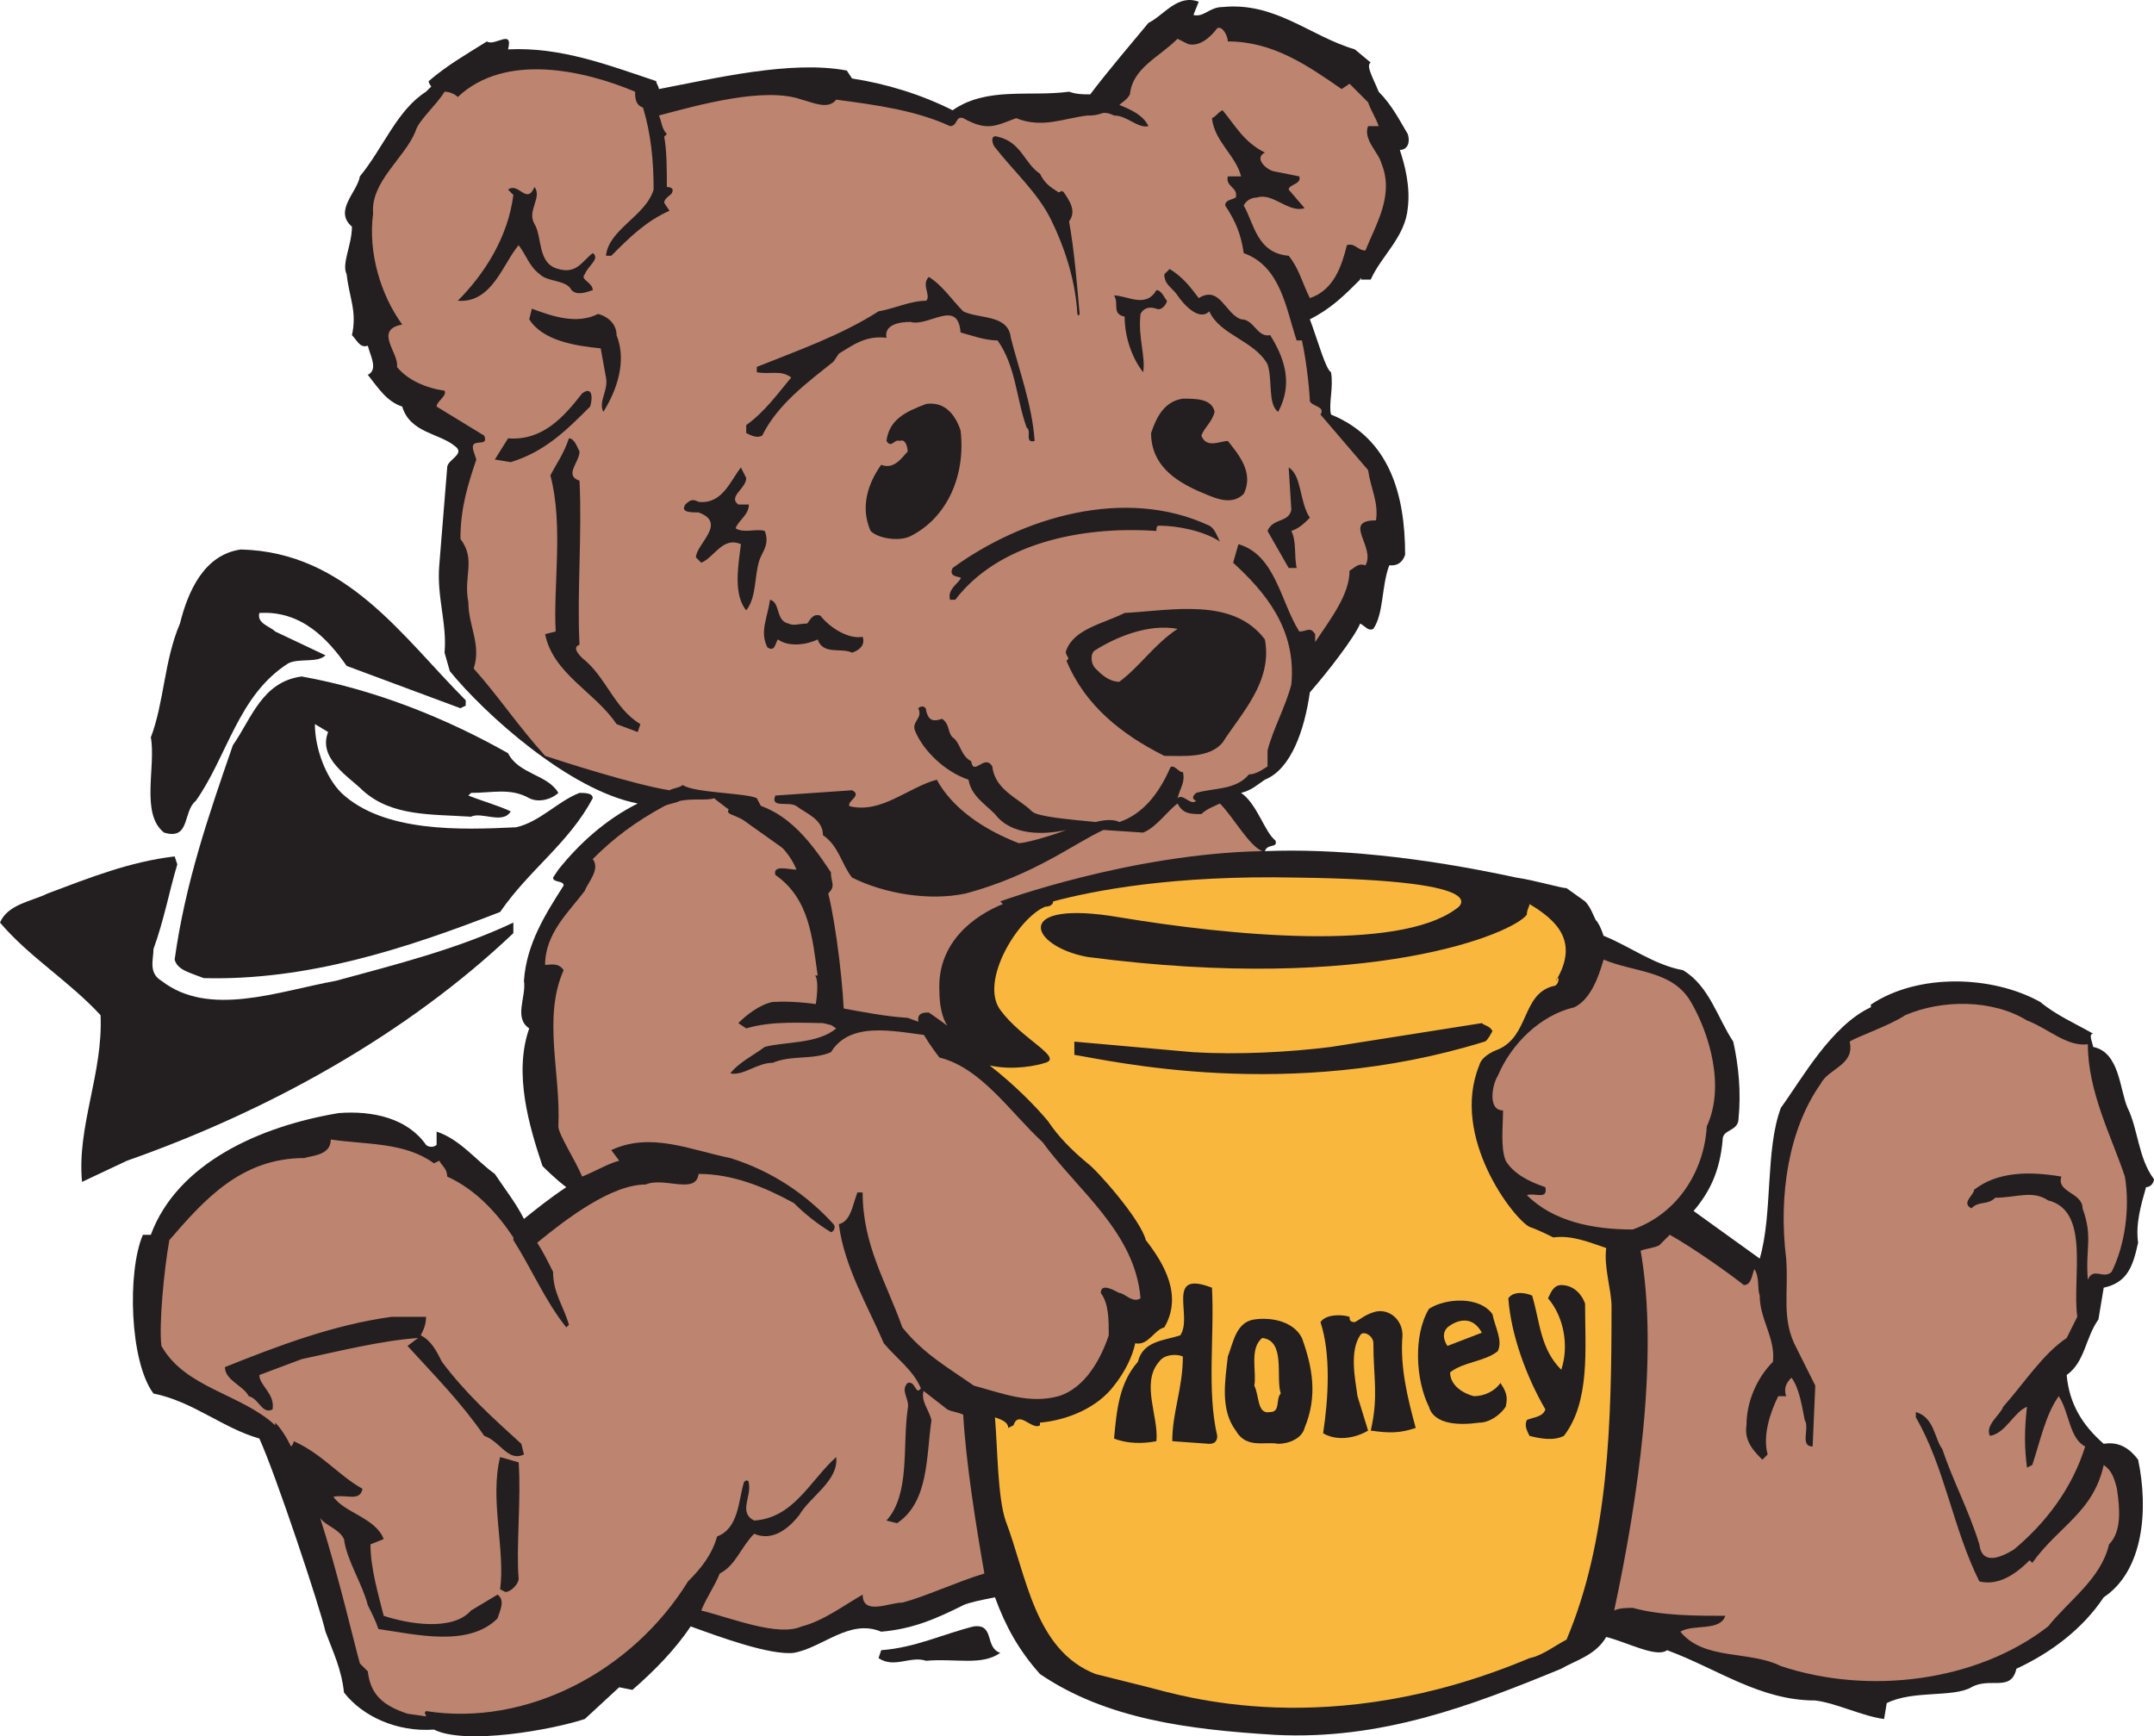 <svg xmlns="http://www.w3.org/2000/svg" width="610.5" height="492.15"><path fill="#231f20" fill-rule="evenodd" d="M603 313.996c-2.25-5.25-2.25-15.75-9.75-17.25 0-.75-1.5-3.75 0-3.75-5.25-3-10.5-5.25-15-9-13.5-7.5-34.5-8.25-48 .75v.75c-11.25 5.25-19.5 20.25-25.5 28.5-4.5 12-2.25 30-6 42.75l-18.75-13.5c4.5-5.25 7.5-11.25 8.25-20.25 0-3 4.5-2.25 4.5-6 .75-7.5 0-15-1.5-21.75-4.5-6.75-6.75-15.75-14.25-20.25-8.25-1.5-15-6.75-22.5-9.75-.75-2.25-1.5-3.75-2.25-4.5-.75-1.5-1.5-3.75-3-5.25l-5.25-3.75c-1.5 0-9-2.25-14.25-3-27.75-6-51.75-8.25-71.25-7.5.75-2.25 3.75-.75 3-3-3-2.25-5.25-10.5-9.75-13.5 3-.75 4.5-2.25 6.75-3.75 7.5-3 11.25-14.25 12.75-24.75 5.25-6 12.75-15.75 14.25-19.5 1.5.75 2.25 2.25 3.75 1.5 3-4.5 2.25-12 4.5-18h.75c1.5 0 3-.75 3.75-3 0-17.25-4.5-33-21-39.75-.75-3 .75-7.5 0-12-1.5-.75-3.75-9-6-15 6-3 9.75-6.75 14.25-11.25 0-.75.75 0 0 0h3c3-6.75 9.75-12 10.5-20.25.75-6-.75-12-2.25-16.5 2.25 0 3-2.25 2.25-4.5-2.25-3.75-4.5-8.25-8.25-12-1.5-3.75-3.75-7.5-2.25-8.25l-4.5-3.75c-12.75-3.75-22.5-13.5-37.5-12-3.75 0-5.25 3-8.25 2.25l1.5-3.75c-6-2.25-9.75 3.75-14.25 6-3.75 4.5-12 14.25-16.5 20.25-2.25 0-3.75 0-6-.75-11.25 1.5-23.25-1.5-33 5.25-9-4.5-18.75-7.5-28.5-9l-1.5-2.25c-15.75-3-37.5 2.25-53.25 5.25 0-.75-.75-1.5-.75-2.25-13.5-4.5-27-9.75-42-9 1.5-6-3.75-.75-6-2.25-6 3.75-11.25 6.75-16.5 11.25 0 .75.75 1.5.75 1.5l-1.5 1.5c-8.25 5.25-12 15.75-18.75 24-.75 4.5-7.5 9.75-2.25 14.25 0 5.25-3 10.5-1.5 13.5.75 6.75 3 10.5 1.5 17.25 1.5 1.5 2.25 3.75 4.5 3 .75 3 3 6.75 0 8.25 3 3.75 5.25 7.5 9.75 9 2.25 7.5 10.5 7.5 15 11.25 3 2.25-2.25 3.75-2.25 6l-2.25 27.75c-.75 9 2.25 16.5 1.5 24.75l1.5 5.25c9.75 12 33.75 33.75 53.25 37.5-9 4.5-16.5 11.25-22.5 18.75l-1.5 2.25c0 1.5 3 .75 3 2.25-5.25 8.25-10.5 16.5-11.25 27 .75 4.5-3 10.5 1.5 13.5-4.5 12.75 0 27.75 3.75 39 .75.75 3.75 3.75 6.75 6-4.5 3-8.25 6-12 9-2.25-4.5-5.25-8.25-8.25-12.75-5.25-3.75-9.75-9.75-16.5-12v3.75c-.75.75-2.25.75-3 0-5.25-7.5-15-9.75-24.75-9-22.5 3.75-45.75 14.25-53.25 34.5H40.5c-4.5 10.5-3.75 36 3 45 11.25 2.25 19.5 9.75 30 12.75 4.5 9.75 17.25 48 18.75 54.75 2.25 6 4.5 10.5 5.25 17.25 5.25 6.75 15 11.25 25.5 10.5 9 4.5 33.75 0 42.75-3l9.75-9 3.75.75c6-5.25 12-11.25 16.5-18 8.25 3 22.5 8.25 29.25 7.5 8.25-1.5 15.75-9.75 24.75-6 9-.75 15.75-3.75 23.25-7.5 1.5-.75 5.25-1.5 9-2.25 3 8.25 6.75 15 12.75 21.75 18.75 12.75 42 15.75 66.75 17.25 30 1.5 55.5-8.25 81-18.75 3.75-2.25 9.75-3.75 12.75-9 6 1.5 14.25 6 17.25 3.75 14.25 5.25 26.25 14.25 42 14.25 6 .75 13.5 4.5 19.5 5.25l.75-4.5c7.5-3.75 18.75-1.5 24-4.5s11.25 1.5 12.75-5.25c9.75-4.5 18.75-11.25 24.75-20.25 11.25-7.5 12.75-24.75 9.75-39-2.25-3-5.25-5.25-9.75-4.5-6-5.25-9.75-11.25-10.5-19.5 5.25-3.75 5.25-10.5 9-15.75l1.5-9c6.75-1.5 8.25-6 9.75-12.75-.75-5.25.75-10.5 2.25-15.75 1.5 0 2.25-1.5 2.25-2.25-4.5-6-4.5-14.25-7.5-20.25"/><path fill="#bd846f" fill-rule="evenodd" d="M284.25 256.246c-7.5 3-18.75 10.5-18 24.75 0 3.75.75 7.5 2.25 9.75-3-2.25-5.25-3.75-5.25-3.75-2.25 0-6.75 0 3 12.75 12 3 20.25 15.75 29.25 24 9.75 13.5 26.25 25.5 27.75 44.25-2.25 1.5-4.5-1.5-6-1.5-1.5-.75-5.25-3-5.25 0 2.25 3 2.25 7.5 2.25 12-2.25 6.75-6.75 15-14.25 17.25-8.25 2.25-15.75-.75-24-3-7.5-5.25-14.25-9-20.25-16.5-4.5-12.75-11.25-23.25-11.25-38.25H243l-.75 2.25c-.75 2.25-1.5 6-4.5 6.75 1.5 12 8.25 23.25 12.75 33.75 3.75 4.5 8.25 7.5 10.5 12.75-1.5 2.25-1.5-2.25-3.75-1.5-2.25 2.25.75 4.5 0 7.5-1.5 10.5.75 24-6 31.5l3 .75c9-6 8.25-18.75 9.75-29.25-.75-3-3-5.25-2.25-8.25l6.75 5.25c1.5.75 3 .75 4.5 1.5.75 13.5 3.75 32.25 6 45-7.5 2.25-17.25 6.75-23.25 8.25-3.75 0-11.25 3.75-11.25-2.25-5.25 3-11.25 7.5-17.25 9-6.75 3-19.5-2.25-28.5-4.5 1.5-3.75 3.75-6.75 5.25-10.5 4.5-2.25 6-7.5 9.75-11.25 5.25 2.25 9.75-1.5 12.75-5.25 3-5.25 11.25-9.75 10.5-16.5-7.5 6.75-12 17.25-23.25 18-4.5-2.25-.75-6.75-1.5-10.5 0-1.5-1.5-.75-1.5 0-1.5 5.25-1.5 12.75-7.5 15-1.5 5.25-4.5 9-8.25 12.75-15.75 25.5-45.75 41.25-74.25 36.75-.75.75 0 .75 0 1.5l-5.25-.75c-6.75-2.25-10.5-5.25-11.25-12l-2.25-2.25c-1.5-5.25-6-24.75-11.25-41.25 1.5 2.25 5.25 3 6.75 6 .75 6 5.25 12.75 6.75 18.75 1.5 3 2.25 4.5 3 6.75 10.5 1.5 25.5 5.25 33.75-3 .75-2.25 2.25-5.25 0-6.75l-7.5 4.5c-5.25 6-18 3.75-24.75 1.5-1.5-6-3.75-13.5-3.75-20.25l3.75-1.5c-2.25-6-11.25-7.5-14.25-12 3.75-.75 7.5 1.5 8.25-2.25-6.75-3.75-11.25-9.75-19.5-13.5 0 0 0 .75-.75 1.5-1.5-3-3-5.25-4.5-6.75v.75c-9.75-9-25.5-10.5-32.25-22.5-.75-6 .75-21.75 2.25-30 9.75-11.25 20.25-23.25 38.25-23.25 2.25-.75 7.5-.75 7.5-5.25 10.5 1.5 21 .75 29.25 6.75l1.5-.75c.75 1.5 2.25 2.25 2.25 4.5 8.25 3.75 14.25 10.5 18.75 17.25v.75c5.25 8.25 9 17.25 15 24.75l.75-.75c-1.5-5.25-4.5-9-4.5-15-1.5-3-3-6-4.5-8.25 8.25-6.75 21-16.5 30.75-16.5 5.25-2.25 14.25 3 15-3 9.75 0 18.75 3.75 27 8.25 3 3 6.75 6 10.5 8.25.75 0 1.5-1.5.75-2.25-7.5-8.25-17.25-15-29.25-18.75-11.25-2.25-22.5-7.5-33.75-2.25l2.25 3c-3 .75-6.75 3-10.5 4.5-2.25-5.25-6.75-12-6.75-14.25.75-15-4.5-30.75 1.5-44.25-1.5-2.25-3.75-1.5-5.25-1.5 0-9 6.75-15 11.25-21 .75-2.25 4.5-6 2.25-9 6-6 12-10.5 20.25-15 1.5-.75 3-.75 4.5-1.5 3.75-.75 7.5 0 9.75-.75-.75 0 19.5 14.25 19.5 14.25l-7.5-14.25c-3-1.5-18-1.5-21-3.75-.75.75-2.25.75-3.75 1.5-9.75-1.5-30.75-8.25-35.25-9.75-7.5-8.25-13.5-17.25-20.25-24.75 2.25-6.75-1.5-12-1.5-18.75-1.5-7.5 2.25-12-2.25-18 0-9 2.25-15.75 4.5-22.5l-.75-2.25c-1.5-4.5 4.5-.75 3-4.5l-13.5-8.25c0-1.5 3-3 2.25-4.5-5.25-.75-10.5-3-13.5-6.75.75-3.75-6.75-10.5 1.5-12-6-8.25-9.75-20.25-8.25-31.5-.75-9 9-15.75 12-23.25.75-3 6-7.5 8.25-11.25 1.5 0 3 .75 3.75 1.5 13.5-12.75 36-7.5 50.25-1.5 0 1.5 0 3.75 2.25 4.5 2.25 7.5 3 15 3 23.25-2.25 7.5-12.75 11.25-13.5 18.75h1.5c5.25-5.25 9.75-9.75 16.5-12.75l-1.5-2.25c0-1.5 2.25-2.25 2.25-3 .75-1.5-1.5-1.5-1.5-1.5 0-4.5 0-10.5-.75-14.25l.75-.75c-1.5-1.5-1.5-3.75-2.25-5.25 11.25-3 30-8.25 40.5-4.5 3 .75 7.5 3 9.75 0 11.25 1.5 22.5 3 32.25 7.5 2.25 0 1.5-3 3.75-2.25 6.75 3.75 9 2.25 15 0 7.5 3 13.5 0 20.25-.75 1.5 0 2.25 0 4.5-.75.75 0 1.5 0 3 .75 3.75 0 6.75 3.75 9.75 3-1.5-3-4.5-4.5-8.25-6 .75-.75 2.25-1.5 3-3 .75-7.5 8.25-10.5 13.5-15.75l3 1.5c3 .75 6-1.5 8.25-4.5 1.5-.75 3 2.25 3 3.75 12.75 0 22.5 6.75 32.25 13.5l2.25-1.5 5.25 5.25c.75 2.25 2.25 4.5 3 6.75h-3c-1.5 3.75 3 7.5 3.75 10.5 3.75 9-1.5 17.25-4.5 24.75-2.25 0-3-2.25-5.25-1.5-1.5 6-3.75 12.75-10.5 15-2.25-4.5-3-8.25-6-12-9-.75-9.75-9-12.75-14.25.75-1.5 2.25-2.25 3.75-2.25 4.5-1.5 9 4.5 13.5 3l-4.5-5.25c0-1.5 3.75-1.5 3-3.75l-7.5-1.5c-2.25-.75-5.25-3.75-2.25-5.25-6-3-8.25-7.5-12-12-1.5.75-1.5 1.5-3 2.25.75 6.75 6.75 10.5 8.25 16.5H348c-.75 3 3 3 2.25 6-1.5.75-3 .75-3 2.25 3 4.5 4.5 8.25 5.25 13.5 10.5 3.75 12 15.75 15 24.75h1.5c1.5 6.75 2.25 15.75 2.25 17.25.75 1.5 4.5 1.5 3 3.75l13.5 15.75c.75 5.25 3 9 2.25 14.25-9.75 0 0 7.5-3 12.75-2.25-.75-3 .75-4.5 1.5 0 6.75-5.25 13.5-9.75 20.25v-2.25c-1.5-2.25-2.25-.75-4.5-.75-5.25-8.25-6.75-21.75-17.25-24.75l-1.5 5.25c9 8.25 18 18.75 16.5 34.5-1.5 6-5.25 12.75-6.75 18.75v4.5c-2.25 1.5-3.75 2.25-5.25 2.25-3.75 4.5-9.75 3.75-15 5.25-.75.75-1.5 1.5 0 2.25-1.5 1.5-3.75-2.25-5.25-.75.75-3 2.25-4.5 1.5-7.5-.75.75-3-3-3.75-.75-3 6.75-7.5 12.75-14.25 15-1.5-.75-3.75-.75-6.75 0-7.5-.75-16.5-1.5-18-3-3.75-3.75-10.5-6-11.25-12.75-2.25-3.75-5.25 3-6-1.5-3-1.5-3-5.25-5.25-6.75-1.5-1.5-.75-3.75-3-5.25-2.25.75-3.75.75-4.5-2.25 0-1.5-1.5-1.5-2.25-.75 1.5 3-2.25 3.75-.75 6.75 2.25 5.25 8.25 11.25 15 13.5.75 4.5 4.5 6.75 7.5 9.75 4.5 6 13.5 6 20.25 4.5-6 2.25-12 3.75-13.5 3.75-9.75-3.75-18.75-9.75-23.25-18-8.25 2.25-15.75 9.75-24.75 7.5-.75-1.5 3.75-3 .75-4.5l-21.75 1.5c-1.5 3.75 3.75 1.5 6 3 3 2.25 7.5 3.75 7.5 8.25 4.5 3 5.25 8.25 8.25 12 9 4.5 21.75 6.75 32.25 4.5 19.5-5.25 30.75-14.25 39-18l11.25.75c3.75-1.5 6.75-6 9.75-8.25 1.5 3 3.75 3 6.75 3 1.5-1.5 3.75-2.25 5.25-3 3.75 3.75 8.25 12 12 13.5-37.5.75-74.25 14.25-74.25 14.25l.75.75"/><path fill="#fab73d" fill-rule="evenodd" d="M444 464.746c-3 1.5-6.75 4.5-10.5 5.25-57 24-99 10.5-108 8.25l-15-3.75c-17.25-6.75-19.5-27.75-25.5-43.5-2.25-6.75-2.25-20.25-3-29.25 2.25.75 3.75 1.5 3.75 3l1.5-.75c1.5-4.5 5.25 1.5 7.5 0v-.75c8.25-.75 16.5-4.5 21-10.5 3-3.75 5.25-8.25 6-12 3.75.75 5.25-3.75 8.25-4.5 5.25-9 0-18-5.25-24.75-1.5-6-14.25-20.25-16.5-21.75-4.5-3.75-8.25-7.5-11.25-12-3.75-4.5-9.75-10.5-16.5-15.75 6.75 1.5 13.5 0 15.75-.75 5.25-1.5-6.75-6.75-12.75-15s5.25-26.25 12.75-29.25c1.5 0 2.25-.75 2.25-1.5 11.25-3 33.75-7.5 69-6.75 60 .75 45 9 45 9-16.5 12-63.75 7.5-95.25 2.25-30.75-5.25-25.5 8.25-9 11.25 80.25 10.5 120.75-6.75 124.5-12 0-1.5.75-2.25.75-3 7.5 4.5 14.25 10.5 7.5 21.75 0 0 0-.75.75-.75 0 1.5-.75 2.25-1.5 2.25-9 2.25-6.75 14.25-15.75 18 0 0-4.5 1.5-5.25 4.5-8.25 20.25 9.75 43.5 14.25 45.75 2.25.75 5.25 2.25 6.75 3 5.25-.75 10.5 1.5 15 3-.75 5.25 1.5 12 1.5 16.5 0 33-.75 66-12.75 94.5"/><path fill="#231f20" fill-rule="evenodd" d="M294.75 49.246c1.5 3 3 3.75 5.25 5.25.75 0 .75-.75 1.5 0 1.5 2.25 3.75 5.25 1.5 8.25 1.5 8.25 2.25 18 3 26.25-.75 1.5-.75-1.5-.75-1.5-.75-9-3.75-18-7.5-25.5s-10.5-13.5-15.75-20.25c-.75-.75-1.5-3.75.75-3 6.75 1.5 7.5 7.5 12 10.5M151.5 63.496c2.25 3.75.75 11.25 6.75 12.75 5.25 1.5 6.75-2.25 9.75-4.5 2.25 1.5-1.5 3.75-2.25 6-1.5 1.5 2.25 2.25 2.25 4.5-2.25.75-4.5 1.5-6 0-1.5-3-6.75-2.25-9-4.5-3-2.25-3.75-5.25-6-8.25-4.5 5.25-7.5 16.5-17.25 15.75 7.5-7.5 14.25-18 15.75-30l-1.5-1.5c3-2.25 5.25 4.5 7.5-.75 2.25 3-2.25 6.75 0 10.5m188.25 21c6-3.75 7.5 4.5 12 6 3.75 0 4.5 5.25 8.25 4.5 3.75 6 6.75 13.5 2.25 21.75-3-2.25-1.5-9-3-13.5-3.75-6.75-13.5-8.25-16.5-15-3 3-7.5-2.25-9-4.5s-3.75-3-3.75-6l1.5-1.5c3.75 2.25 6 5.25 8.25 8.25M273 88.246c4.5 2.25 12.75.75 13.5 7.5 2.25 9 6 18.75 6.75 29.25-3 .75-.75-3-2.25-3.75-3-8.25-3-17.25-8.25-24.75-3.75 0-7.5-1.5-10.5-2.25-.75-9.75-9-1.5-14.25-3-3 0-7.5.75-6.75 4.5-6-.75-9.75 2.25-13.5 4.5l-1.5 2.25c-7.5 6-15.75 12-20.25 21-1.5.75-3 0-4.5-.75v-2.25c5.25-3.75 9-9 12.75-13.5-3-2.25-6-.75-9.75-1.5v-1.5c11.25-4.5 24-9 34.5-15.75 4.5-.75 9-3 13.5-3 1.5-1.5-1.5-4.5.75-6.75 3.75 2.25 6.75 6.75 9.75 9.75m57.75-3c0 .75-1.5 3-3 2.25-2.25-.75-3.75 0-4.5 1.5-.75 6.75 1.5 12 .75 16.5-3-3.75-5.25-9.75-5.25-15.75-3.75-.75-1.5-3.75-3-6 3.75 0 9 3.75 12-1.5 1.5 0 2.25 2.25 3 3m-161.25 3.75c3 .75 5.25 3 5.25 6 3 7.5 0 15.75-3.75 21.75-1.5-3 1.5-6 .75-9.75l-1.5-8.25c-7.5-.75-16.5-2.25-20.25-8.25l.75-3c6 2.25 12.75 4.5 18.75 1.5"/><path fill="#231f20" fill-rule="evenodd" d="M167.25 115.246c-6.75 6.75-12.75 12.75-22.5 15.75l-4.5-.75 3.75-6c9.75.75 15.75-6 21-12.75 3-2.25 3 1.5 2.25 3.75m177 1.5c-.75 3-3 4.5-3.75 6.75 1.5 3.75 5.25 1.5 7.5 1.5 3 3.75 7.5 9 4.5 15-3.75 3.75-9 .75-12.75-.75-6.75-3-13.5-7.5-13.5-16.5 1.5-4.5 3.75-9 9-9.75 3.75 0 8.25 0 9 3.75m-72 5.25c1.5 12.75-3.75 24.75-14.25 30-3 1.5-9 .75-11.25-1.5-3-6.75-.75-13.5 3-18.75 3.75 1.5 6-2.25 7.5-3.75 0-1.5-.75-3.75-2.25-3-1.5-.75-2.25 2.25-3.75 0 .75-6 5.25-8.25 11.25-10.5 5.25-.75 8.25 3 9.75 7.5m-108 6c0 3-4.5 6.75 0 8.25.75 15-.75 32.25 0 46.5-2.25.75 0 3 .75 3.75 6.75 5.25 9 14.25 16.5 18.75l-.75 2.25-6-2.25c-6-9-18-14.25-20.25-25.5l3-.75c-.75-12.75 2.25-30-1.5-44.25 1.5-3 3.75-6 5.25-10.5 1.5 0 2.25 2.25 3 3.75m207 18.75c-1.5 1.5-3 3-5.25 3.75 1.5 3 .75 6.75 1.5 10.5h-2.25l-6-10.5c1.5-3.75 6-2.25 6.75-6l-.75-12c3.75 2.25 3 9.75 6 14.25m-159.75-11.25c0 3-5.25 5.25-2.25 7.5h3c0 3-3 4.5-3.75 6.75 2.25 1.5 6 0 8.25.75 1.5 3.75-.75 6-1.5 8.25-1.5 4.5-.75 10.5-3.75 14.25-3.75-4.5-2.25-12.75-1.5-18.75-5.25-2.25-7.5 3.75-11.25 5.25l-1.5-1.5c0-3.75 9-9.75.75-12.75-2.25 0-5.25 0-3.75-2.25 1.5-1.5 2.25-1.5 3.75-.75 6.75.75 9-6 12-9.75l1.5 3m131.25 13.5c1.5.75 2.25 3 3 4.5-4.5-3-12-4.5-17.25-4.5-.75 0-.75.75-.75 1.5-21.75-1.5-45 3.75-57 19.5h-1.5c-.75-3 2.25-4.5 3-6 .75-.75-3.75 0-2.25-3 19.5-14.25 48.75-23.25 72.75-12M132 198.496v1.5l-1.5.75-32.25-12c-5.25-7.5-12.75-15.75-24.75-15-.75 3 3 3.75 4.5 5.25l14.25 6.75c-2.25 2.25-7.5.75-10.5 2.25-14.25 9-17.25 26.25-26.25 39-3.75 3-1.5 11.25-9 9-6.75-5.25-2.25-18.75-3.75-27 3.75-9.75 3.75-21.75 8.25-32.25 2.25-9 6.75-19.5 17.25-21 30 .75 45.75 24.75 63.75 42.75m91.5-21.75c1.5.75 3 0 5.25 0 .75-.75 1.5-3 3.75-2.25 3 3.75 8.25 6.75 12 6 .75 2.25-.75 3.75-3 4.5-3-1.5-8.25.75-9.75-3.75-3 1.5-8.25 2.25-11.25 0-.75.75-.75 3.75-3 2.25-2.25-4.5 0-8.25.75-13.5 3 .75 1.5 6 5.25 6.75m135 4.5c2.25 12-6.75 21-12 29.25-3.75 4.5-11.25 3.75-16.5 3.75-12-6-22.5-14.25-27.75-27 1.5-.75-.75-1.5 0-3 2.25-6 10.5-7.5 16.5-10.5 13.5-.75 30.75-4.5 39.75 7.5m-48 3c-1.5.75-1.5 3.75 0 5.25s3.75 3.75 6.75 3.75c6-4.5 9.75-10.5 16.5-15-8.25-1.5-17.25 2.25-23.25 6"/><path fill="#231f20" fill-rule="evenodd" d="M144 213.496c3 6 11.25 6 14.25 11.25-1.5 1.5-5.25 3-8.25 1.5-5.25-3-10.5-1.5-16.5-1.5l-.75.75c3.75 1.5 9 3 12 4.5-2.25 3.75-8.25 0-11.25 1.5-11.25-.75-22.5 0-30.75-7.5-3.75-3.75-12.75-9-9.75-16.5l-3.75-2.25c0 6.75 3 15 7.5 19.5 12 11.25 33.75 10.5 49.5 9.75 6.75-1.5 12-7.5 18-9.75 1.5 0 3.75 0 3.75 1.5-6.75 12.75-18 20.25-26.25 32.25-27 10.5-54.75 19.5-84 18.75-3.75-1.5-7.5-2.25-8.25-5.25 3-21.75 9.75-41.25 16.5-60.75 5.25-7.5 8.25-18 19.5-19.5 21 3.75 41.25 12 58.5 21.75m91.5 33.75c0 3 1.5 3.75-.75 6 2.25 9 4.5 27.75 4.5 36.75-2.25 1.5-6.75 0-9-1.5.75-.75 2.25-10.5.75-12h.75c-1.5-10.5-2.25-21.75-12-28.5-.75-3 3.75-1.5 6-1.5-3-7.5-11.25-12.75-18.75-15.75-1.5-.75 0-1.5 0-2.25l1.5-1.5c13.5.75 21 11.25 27 20.25"/><path fill="#231f20" fill-rule="evenodd" d="M50.25 244.996c-2.25 7.5-3.75 15.75-6.75 24 0 3-1.5 6.75 2.25 9 13.5 10.5 33 3 49.5 0 16.5-4.5 34.5-9 50.25-16.5v3c-30 28.5-69 50.25-109.5 64.5l-12.75 6c-1.5-15.75 6-30.75 5.25-47.25-9-9.75-20.25-16.5-28.5-26.25 2.25-5.25 9-6 13.5-8.25 12-4.5 23.25-9 36-10.5l.75 2.25m370.5 50.25c-55.5 17.25-106.5 5.25-116.25 3.75v-3.75l33.75 3c12.75.75 27 0 39-1.5l42.75-6.75c.75.75 2.25.75 3 2.25 0 0-1.5 3-2.25 3m-163.5-6.75 8.25 3v2.25c-9.75-.75-24-5.25-30 4.5-5.25 2.25-11.25.75-16.5 3-4.5 0-8.25 3.75-12 3 2.25-3 6.75-5.25 9.75-7.5 5.25-1.5 15-.75 20.25-5.25l-2.25-1.5c-7.5 0-15.75-.75-23.25 1.5l-2.25-1.5c2.25-2.25 6-5.25 9.75-6 12.75-.75 25.5 3.75 38.25 4.5m294 54.75c1.5-.75 4.5-1.5 5.25.75-5.25 15.75-12 30.75-13.5 48.75l-2.25.75c-2.25-19.5 4.5-38.25 9.75-53.25l1.5-1.5c1.5.75-.75 2.25-.75 4.5m-207.75 21.75c.75 13.5-1.5 29.25 1.5 42 0 1.5-.75 2.25-2.25 2.25l-10.5-.75c0-8.25 3-15 3-24-1.5-.75-5.25-.75-6.75 1.5-5.25 6 0 15.75-.75 22.5-3.75.75-8.25.75-12-.75.75-8.25 1.5-15.75 6.75-21.75 1.5-6 7.5-6 12-7.5 3.75-5.25-4.5-18.75 9-13.5m105.75 4.5c0 12.75 1.5 27.75-6 37.5-3 1.5-6.75.75-9.75 0-.75-1.5-1.5-3-.75-4.5 1.5-.75 4.5-.75 5.25-3-5.25-9-9.75-21-10.5-31.5 1.5-2.25 5.25-1.5 6.75-.75 2.25 7.5 2.25 15 8.25 21 2.25-6.75.75-15-3.75-20.25.75-1.5 1.5-3.75 3.75-3.75 3.75 0 6 3 6.75 5.25m-51.75 9c-.75 9 1.5 18 3.75 26.25-4.5 1.5-7.5 1.5-12.75.75 2.25-9.75.75-15 .75-24.75 0-2.25-3-3.75-3.75-2.25-3 4.5-1.5 12-.75 17.25l3 9.75c-3.75 2.25-9 3-12.75.75 1.5-9.75 2.25-22.5-.75-31.5 1.5-2.25 6-2.25 8.25-1.5 0 .75 0 1.5 1.5 1.5 1.5-.75 3-2.25 6-3 3.75-.75 7.5 2.25 7.5 6.75m-276.75-5.25c0 2.25-.75 3.75-1.5 5.25 3 1.5 4.5 4.5 6 7.5 6.75 9 14.25 15.75 22.5 23.25l.75 3c-4.5 2.25-6.75-3.75-11.25-5.25-6.75-9.75-14.25-17.25-21.75-25.5l3-2.25c-10.5.75-22.5 3.75-33 6l-12 4.5c0 3 4.5 5.25 3.75 9.75-3 1.5-3.75-3-6.75-3.75-1.5-3-6.75-4.5-6.75-8.25 15-6 30.75-12 47.25-14.25h9.75m248.25 6c3 8.25 4.5 16.5.75 25.5-.75 3-4.5 4.5-7.5 4.5-3.75-.75-9 1.5-12-3.75-4.5-6-3-14.25-2.25-21 1.5-3.75 2.25-9.75 7.5-10.5s11.25.75 13.5 5.25m-11.25 0c-3.75 3-1.5 9.75-2.25 13.5 1.5 3 .75 8.25 4.5 7.5 3 0 1.5-3.75 3-5.25-1.5-4.5 1.5-15-5.25-15.75M147 414.496c.75 10.5-.75 24 0 33 0 1.5-2.25 3.75-3.75 3.75l-1.5-.75c1.5-11.25-3-25.5 0-37.5l5.25 1.5m136.5 54c-5.25 3.75-12.75 1.5-21 2.25-4.5-1.5-9 2.25-13.5-.75l.75-2.25c9.75-.75 17.25-4.5 26.25-6.75 6-.75 3 6 7.5 7.5M87 419.746c-.75-2.25-1.5-3.75-2.25-6l3 3c1.5.75 0 2.25-.75 3m2.25 6.75c0-.75 0-.75-.75-1.5.75 0 .75.75.75.75v.75"/><path fill="#bd846f" fill-rule="evenodd" d="M446.25 285.496c4.5-2.25 6.75-8.25 8.25-13.5 9 3.75 19.5 3 24.75 12s9.75 24 4.5 35.25c-.75 12.75-8.25 24.75-21 29.25-11.25 0-22.5-2.25-30-9.75 2.25-.75 6 1.5 5.25-2.25-4.5-1.5-9-3.75-11.25-7.5-1.5-3.75-.75-9.75-.75-14.25-4.5 0-3-7.5-1.5-9.75 3.75-9 12-17.25 21.75-19.5m152.25 75c-2.25 2.25-5.25-1.5-6.75 2.25-.75-9 1.5-12-1.5-20.25 0-4.5-7.5-4.5-6-9-9-1.5-18-1.5-24.75 3.75 0 1.5-3.75 3.75-.75 5.25 2.25-2.25 4.5-.75 6.75-3 6 0 10.5-2.25 15 .75 12 3 6.75 21.75 8.25 33l-3 6c-6.75 4.5-12 12.75-18 19.5-.75 2.25-5.25 5.25-3.75 8.25 4.5-.75 6.75-6.75 10.5-8.25-.75 6.75-.75 11.25 0 17.25l1.5-.75c2.25-6.75 3.75-14.25 7.5-19.5 3 4.5 3 12 7.5 14.25-3.75 12-11.25 21.75-20.25 29.25-3.75 2.25-9 4.5-9.75-1.5-3-9.75-7.5-18-10.5-27-2.25-3-2.25-9-7.5-10.5v1.5c8.25 14.25 10.5 31.5 18 46.5 6 1.5 11.25-3 14.25-6l.75.75c7.5-10.5 17.25-14.25 20.25-27.75 2.25 1.5 3 3.75 3.75 6.75.75 5.25 1.5 12-2.25 15.75-2.25 9.75-11.25 15.75-17.25 23.25-20.25 15.75-51 19.5-75.75 11.25-9-4.5-21.75-1.5-28.5-9.75 3.75-2.25 11.25 0 12.75-4.5-8.25 0-18 0-26.25-2.25-1.5 0-3.75 0-5.25.75 6.75-31.5 12.75-72 7.5-102 2.25-.75 3.75-.75 5.25-1.5l3-3c6.75 3.75 17.25 11.25 21 14.25 2.25 0 2.25-3 3-4.5 1.5 2.25.75 5.25 1.5 7.5 0 6.75 4.5 12 3.75 18.75-4.5 4.5-7.5 11.25-7.5 18-.75 4.5 2.25 7.5 4.5 9.75l1.5-1.5c-1.5-5.25.75-12 3-16.5h2.25c-.75-2.25 0-3.75 1.5-5.25 2.25 3 3 8.25 3.75 12 1.5 2.25-1.5 7.5 2.25 7.5l.75-17.25-5.25-10.5c-4.5-8.25-2.25-15.75-3-25.5-2.25-18 .75-36.75 9.75-49.5 2.25-4.5 9.75-5.25 8.25-12 2.25-1.5 11.25-4.5 15.75-7.5 10.5-4.5 24.75-4.5 34.5 1.5 6 2.25 11.25 7.5 17.25 6.75 0 13.5 6.75 26.25 10.5 37.5 1.5 9 0 19.5-3.75 27"/><path fill="#231f20" fill-rule="evenodd" d="M423 372.496c.75 3.75 3 7.5 1.5 10.5-3.75 3-9.75 3-13.5 6 0 3.75 3.75 6 6.75 6.75 3 0 6-1.5 7.5-3.75 1.5 2.25 2.25 3.75 1.5 6.75-1.5 2.25-4.5 4.5-7.5 4.5-5.25.75-12.75.75-14.25-4.5-3.75-7.5-4.5-20.25 0-27.75 4.5-3 14.25-3.75 18 1.5m-12.75 9 9.75-3.75c-3.75-6.75-9.75-1.5-9.75-1.5-2.25 2.25 0 5.25 0 5.25"/></svg>
